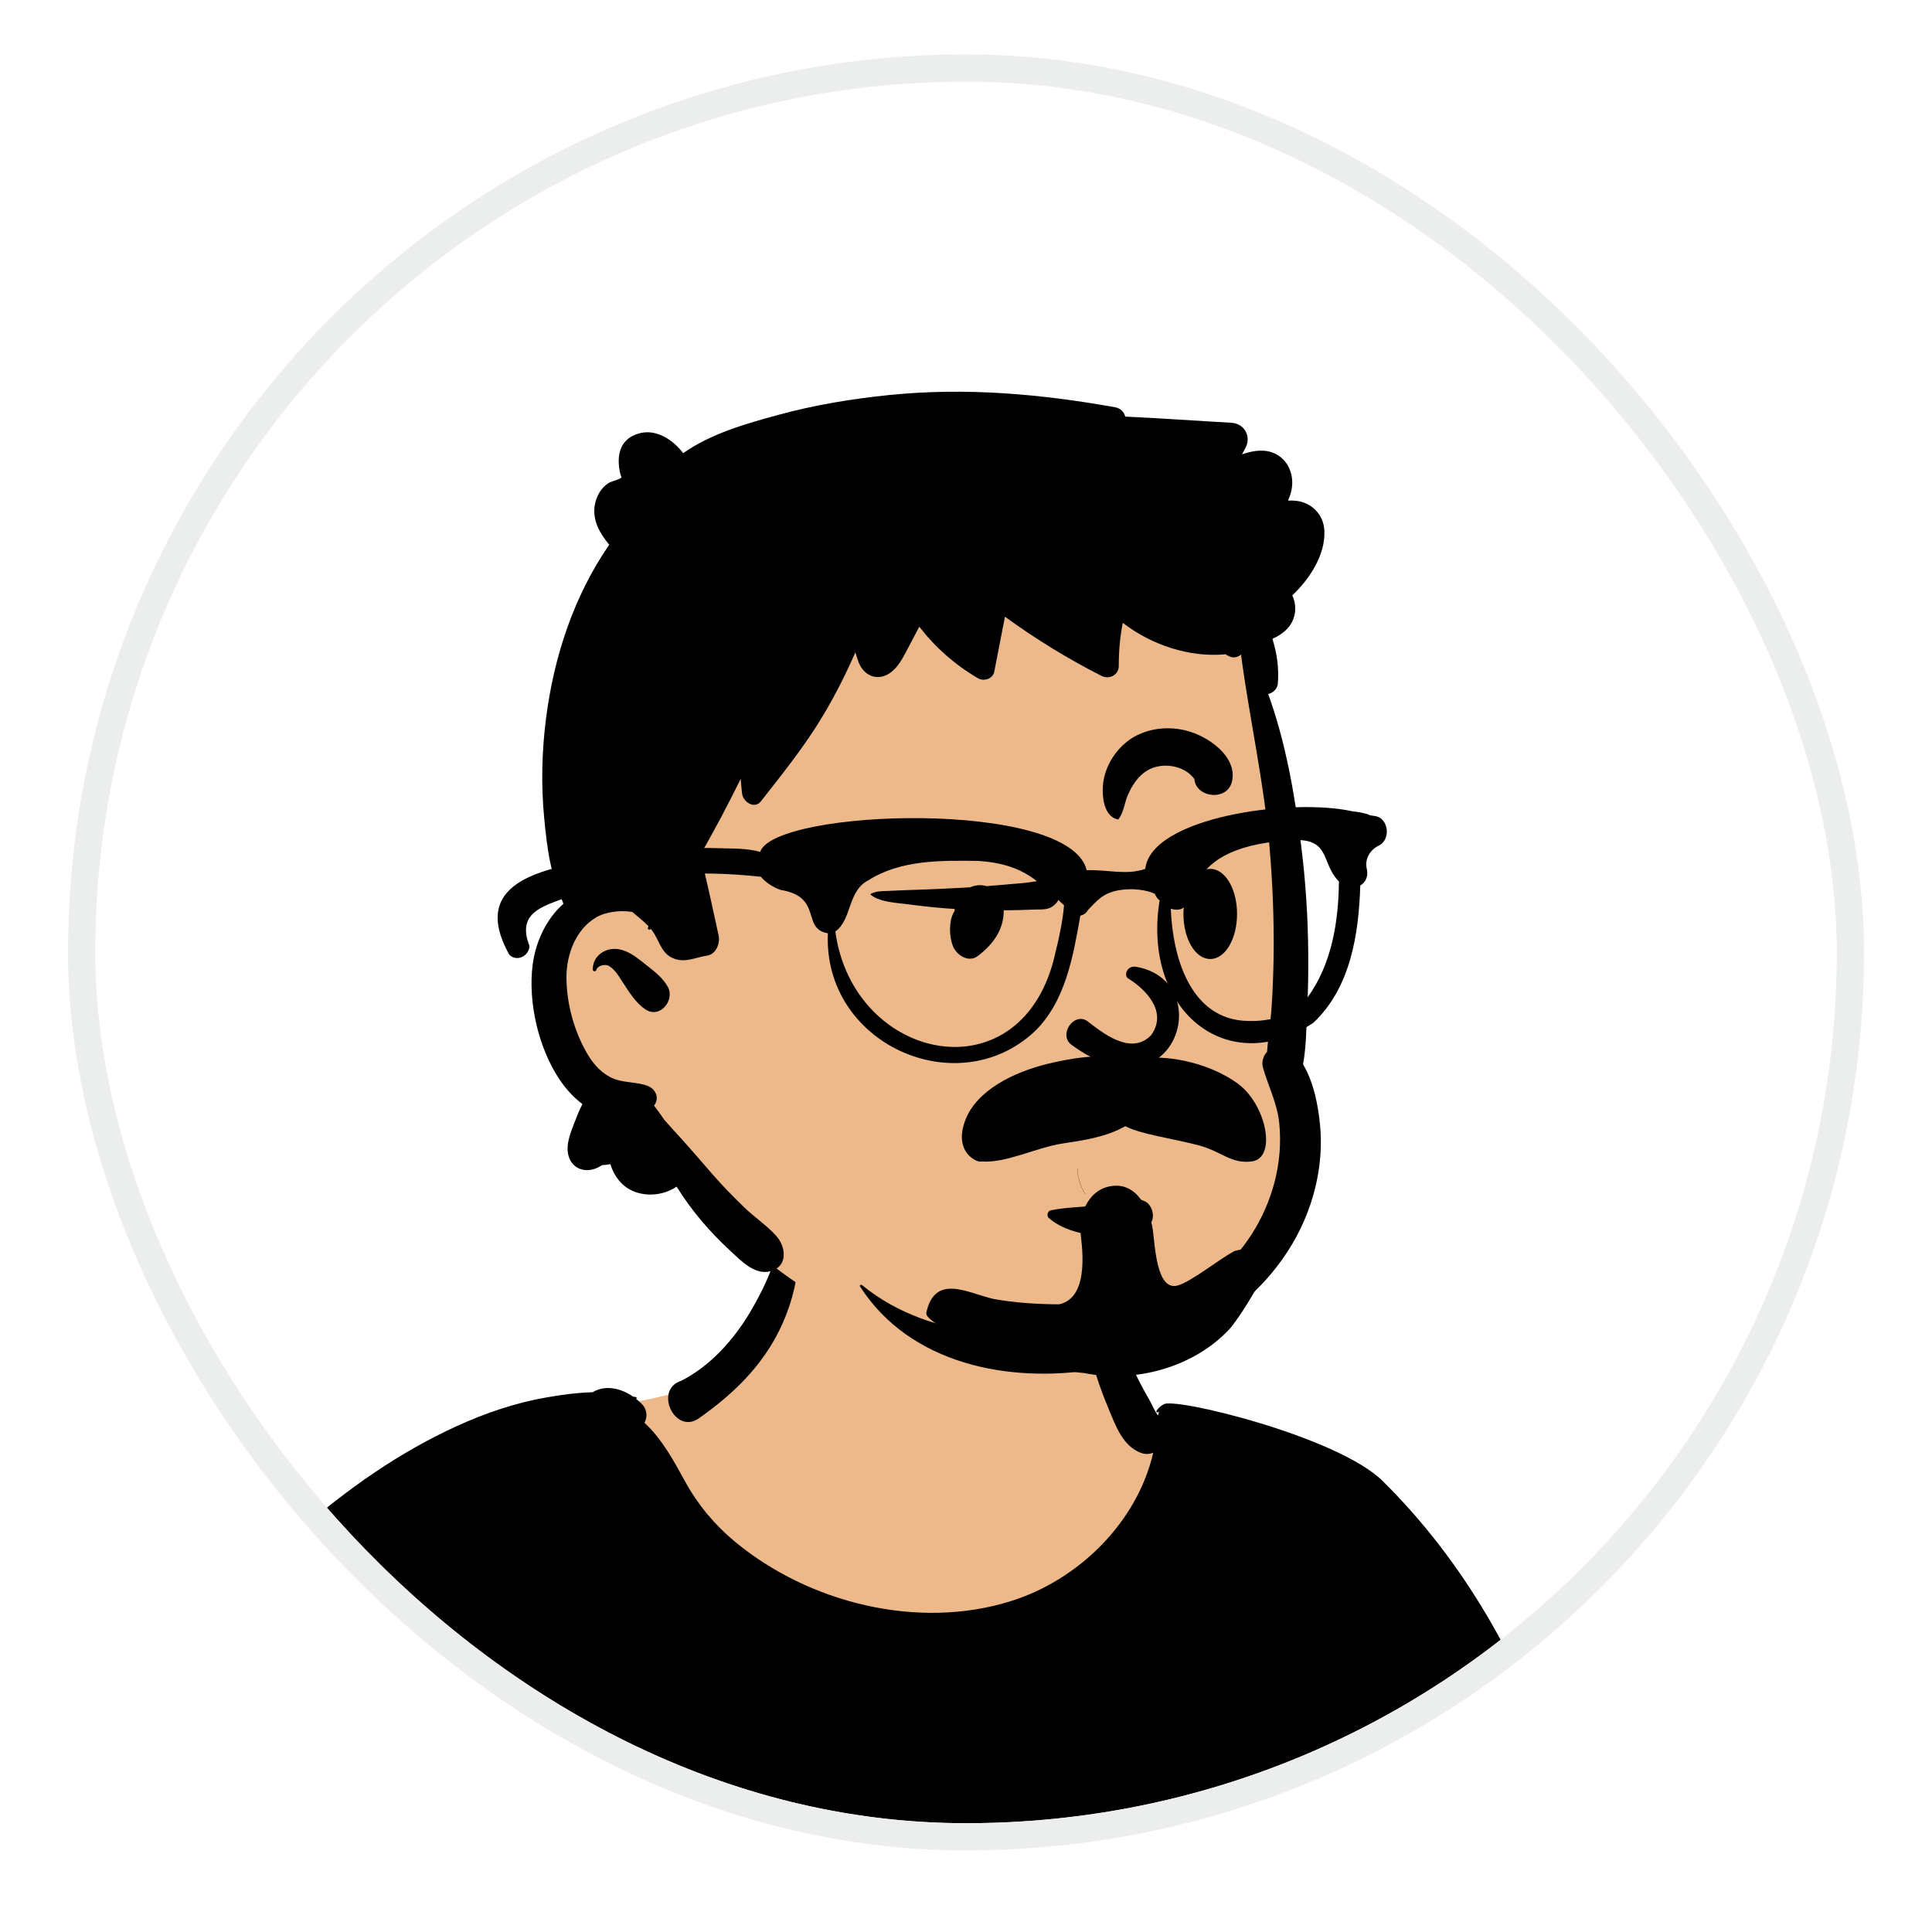 <svg width="71" height="70" viewBox="0 0 71 70" fill="none" xmlns="http://www.w3.org/2000/svg">
<g filter="url(#filter0_d_854_77112)">
<g clip-path="url(#clip0_854_77112)">
<rect x="3.5" y="2" width="64" height="64" rx="32" fill="white"/>
<path fill-rule="evenodd" clip-rule="evenodd" d="M1.768 72.486L57.866 76.939L57.925 77.32C58.865 83.44 59.34 87.593 59.349 89.777L59.349 89.844C59.349 92.01 60.014 95.454 61.344 100.177L61.426 100.468L1.69 100.572L0.985 86.355L1.768 72.486ZM34.979 41.981C37.26 42.094 39.559 43.071 39.737 43.696C40.132 45.088 40.768 51.044 42.859 51.959C44.951 52.875 49.415 52.04 50.692 54.226C51.968 56.411 56.16 65.32 56.16 67.396C56.16 68.78 42.499 69.26 15.176 68.837C15.525 57.69 16.979 51.831 19.538 51.259L19.767 51.208C23.469 50.4 25.681 50.374 26.944 49.071C28.232 47.741 28.466 45.458 29 43.696C29.295 42.725 32.18 41.843 34.979 41.981Z" fill="#EDB98A"/>
<path fill-rule="evenodd" clip-rule="evenodd" d="M39.981 45.465C39.99 45.458 39.999 45.456 40.008 45.461C40.186 45.546 40.223 45.717 40.284 45.895C40.373 46.154 40.476 46.408 40.572 46.666C40.762 47.182 40.944 47.698 41.156 48.206C41.374 48.729 41.599 49.242 41.858 49.747C41.982 49.992 42.116 50.231 42.252 50.469C42.346 50.634 42.434 50.861 42.557 51.016C42.567 50.967 42.58 50.92 42.596 50.876C42.58 50.884 42.564 50.893 42.549 50.902C42.518 50.922 42.48 50.883 42.499 50.852C42.566 50.741 42.654 50.666 42.754 50.615C43.031 50.307 49.141 51.775 50.811 53.424C53.836 56.41 55.877 60.103 57.22 64.031C57.962 66.198 58.644 68.387 59.35 70.566C60.095 72.871 60.874 75.165 61.62 77.468C61.784 77.974 61.427 78.435 60.976 78.601C60.136 78.911 59.29 79.203 58.436 79.474C58.85 81.063 59.14 82.687 59.348 84.315C59.778 87.672 59.832 91.098 60.51 94.42C60.665 95.182 60.862 95.934 61.07 96.684L61.118 96.857C61.242 97.296 61.354 97.74 61.506 98.171C61.637 98.541 61.806 98.915 61.898 99.296C62.005 99.746 61.847 100.237 61.426 100.468C61.089 100.653 60.606 100.576 60.402 100.228C60.361 100.157 60.336 100.079 60.325 100.001C60.295 99.936 60.267 99.87 60.242 99.801C60.232 99.775 60.223 99.748 60.215 99.721L60.191 99.639C60.131 99.445 60.077 99.25 60.022 99.054C59.932 98.74 59.843 98.427 59.743 98.116L59.693 97.96C59.447 97.212 59.227 96.457 59.035 95.693C58.349 92.954 58.203 90.118 58.014 87.31L58.005 87.165C57.834 84.649 57.732 82.139 57.941 79.628L57.913 79.638L57.884 79.646C57.613 79.729 57.34 79.811 57.067 79.89C57.058 79.893 57.05 79.896 57.042 79.898C56.867 79.953 56.687 80.004 56.504 80.052L56.394 80.08L56.317 80.101L56.235 80.124C55.976 80.2 55.712 80.286 55.444 80.277C54.999 80.349 54.546 80.392 54.102 80.393C54.239 82.633 54.397 84.871 54.586 87.106C54.775 89.354 55.026 91.592 55.287 93.831C55.416 94.937 55.553 96.041 55.705 97.143C55.782 97.702 55.862 98.258 55.964 98.812C56.069 99.379 56.254 99.985 56.142 100.558C56.14 100.557 56.137 100.556 56.135 100.556C56.097 100.722 55.997 100.871 55.823 100.973C55.502 101.16 55.054 101.051 54.87 100.724C54.855 100.696 54.84 100.668 54.826 100.639C54.637 100.72 54.431 100.751 54.177 100.753L50.736 100.788C49.173 100.803 47.609 100.82 46.045 100.843C41.133 100.915 36.222 100.998 31.31 101.058L29.468 101.079C26.706 101.108 23.942 101.165 21.18 101.164C19.798 101.164 18.418 101.16 17.036 101.126C16.366 101.109 15.698 101.084 15.03 101.056L14.912 101.051C14.378 101.024 13.811 100.975 13.289 101.095C13.145 101.375 12.777 101.433 12.585 101.146C12.144 100.491 12.024 99.576 11.943 98.775L11.914 98.486C11.824 97.588 11.745 96.691 11.687 95.791C11.478 92.605 11.402 89.415 11.498 86.222C11.546 84.594 11.696 82.976 11.873 81.358C11.928 80.853 11.986 80.349 12.049 79.846L12.05 79.667C12.05 79.61 12.05 79.555 12.048 79.504L12.033 79.018C12.02 78.614 12.008 78.209 12.002 77.803L12 77.56L11.998 77.108C11.611 77.071 11.199 76.943 10.865 76.881C10.324 76.78 9.785 76.671 9.247 76.556C8.169 76.324 7.104 76.05 6.045 75.747L5.82 75.683C4.843 75.401 3.853 75.101 2.929 74.68C2.567 74.515 2.206 74.329 1.889 74.085C1.87 74.342 1.841 74.597 1.824 74.852C1.79 75.355 1.749 75.857 1.715 76.36L1.683 76.839C1.63 77.637 1.583 78.434 1.561 79.235C1.466 82.726 1.449 86.232 1.634 89.721C1.725 91.467 1.856 93.214 2.045 94.953C2.137 95.808 2.235 96.666 2.356 97.519C2.48 98.395 2.705 99.265 2.774 100.147C2.84 100.998 1.538 101.122 1.325 100.344C1.069 99.411 1.003 98.404 0.869 97.445L0.853 97.339C0.704 96.32 0.584 95.296 0.481 94.272C0.124 90.738 0.031 87.185 0.218 83.638C0.307 81.939 0.518 80.246 0.773 78.565L0.803 78.371C0.919 77.618 1.028 76.866 1.16 76.116L1.21 75.835C1.329 75.191 1.419 74.49 1.611 73.846L1.554 73.793C1.448 73.694 1.332 73.579 1.248 73.455C0.958 73.416 0.712 73.208 0.742 72.83C0.842 71.588 1.296 70.324 1.7 69.152C2.107 67.973 2.578 66.816 3.112 65.689C4.99 61.727 7.696 58.13 11.004 55.249C12.758 53.72 14.681 52.364 16.806 51.399C17.854 50.922 18.938 50.554 20.073 50.355C20.635 50.256 21.203 50.179 21.774 50.163C22.238 49.889 22.788 50.005 23.238 50.305L23.262 50.321H23.263L23.378 50.344C23.406 50.349 23.405 50.394 23.378 50.4C23.376 50.4 23.374 50.401 23.372 50.402C23.446 50.46 23.516 50.522 23.581 50.588C23.795 50.807 23.794 51.072 23.684 51.286C24.341 51.895 24.756 52.677 25.19 53.465C25.656 54.309 26.266 55.038 27.008 55.654C29.729 57.91 33.731 58.907 37.14 57.842C39.647 57.059 41.789 54.94 42.38 52.389C42.24 52.439 42.089 52.447 41.944 52.396C41.268 52.154 41.01 51.415 40.751 50.797L40.739 50.767C40.486 50.169 40.274 49.56 40.106 48.933C39.937 48.298 39.837 47.629 39.796 46.975C39.78 46.716 39.787 46.457 39.8 46.199L39.812 45.985C39.821 45.791 39.819 45.593 39.981 45.465ZM28.974 43.72C28.983 43.697 29.02 43.684 29.034 43.712C29.633 44.947 29.24 46.64 28.674 47.818C28.081 49.05 27.189 49.985 26.131 50.793C25.985 50.904 25.835 51.014 25.684 51.121C24.801 51.744 24.015 50.065 25.034 49.743C26.096 49.204 26.958 48.243 27.558 47.233C27.882 46.688 28.17 46.119 28.39 45.523C28.609 44.928 28.74 44.309 28.974 43.72Z" fill="black"/>
<path fill-rule="evenodd" clip-rule="evenodd" d="M34.538 14.981C38.974 14.981 43.563 18.426 45.189 20.625C46.556 22.473 47.292 30.831 47.292 36.48C47.292 37.661 47.943 39.888 47.753 41.018C47.057 45.159 44.026 48.632 38.025 48.632C32.025 48.632 27.723 46.249 23.263 39.851C21.099 39.851 20.05 38.188 20.035 35.565C20.019 32.941 22.123 31.986 22.123 31.986C22.123 31.986 21.373 21.632 23.263 18.936C25.152 16.24 30.101 14.981 34.538 14.981Z" fill="#EDB98A"/>
<path fill-rule="evenodd" clip-rule="evenodd" d="M32.671 13.517C35.472 13.233 38.217 13.472 40.977 13.966C41.188 14.004 41.307 14.143 41.352 14.309C42.652 14.369 43.954 14.464 45.252 14.536C45.724 14.561 45.991 15.028 45.776 15.449C45.733 15.533 45.688 15.614 45.643 15.696L45.7 15.677C46.091 15.551 46.513 15.489 46.893 15.689C47.377 15.942 47.568 16.502 47.46 17.017C47.433 17.148 47.387 17.274 47.335 17.397C47.441 17.39 47.548 17.393 47.654 17.407C48.22 17.482 48.64 17.916 48.67 18.495C48.714 19.368 48.152 20.255 47.49 20.88C47.586 21.078 47.623 21.311 47.583 21.548C47.503 22.015 47.16 22.295 46.761 22.477C46.928 23.006 47.006 23.558 46.96 24.123C46.944 24.311 46.78 24.467 46.606 24.505C47.253 26.291 47.581 28.209 47.817 30.077C47.985 31.406 48.068 32.743 48.078 34.082C48.083 34.687 48.073 35.292 48.047 35.897L48.037 36.124C48.006 36.777 48.004 37.464 47.887 38.111C48.287 38.792 48.448 39.639 48.516 40.402C48.6 41.348 48.467 42.323 48.169 43.223C47.045 46.622 43.655 48.766 40.249 49.324C37.096 49.84 33.448 49.145 31.606 46.276C31.577 46.231 31.639 46.194 31.675 46.223C32.993 47.297 34.522 47.776 36.183 48.01C39.055 48.412 42.283 47.729 44.588 45.919C45.695 45.051 46.492 43.786 46.843 42.424C47.022 41.728 47.084 41.003 47.013 40.287C46.942 39.56 46.62 38.94 46.418 38.254C46.35 38.022 46.422 37.807 46.563 37.653C46.603 37.096 46.697 36.534 46.733 35.978C46.773 35.346 46.797 34.715 46.806 34.082C46.822 32.77 46.767 31.456 46.657 30.15C46.456 27.757 45.92 25.423 45.606 23.051C45.49 23.156 45.323 23.199 45.149 23.107L45.13 23.098L45.035 23.043C45.03 23.043 45.023 23.044 45.018 23.044C44.366 23.108 43.689 23.017 43.064 22.822C42.41 22.619 41.803 22.305 41.261 21.888C41.157 22.412 41.114 22.941 41.114 23.475C41.113 23.808 40.761 23.981 40.481 23.839C39.241 23.208 38.056 22.481 36.932 21.663C36.801 22.337 36.67 23.011 36.538 23.686C36.487 23.946 36.156 24.051 35.944 23.927C35.102 23.436 34.375 22.794 33.783 22.03C33.664 22.256 33.546 22.483 33.426 22.709L33.247 23.047C33.069 23.38 32.832 23.748 32.444 23.855C32.032 23.967 31.689 23.7 31.551 23.328C31.509 23.212 31.47 23.093 31.434 22.973C31.084 23.774 30.689 24.557 30.242 25.303C29.571 26.424 28.767 27.422 27.964 28.445C27.72 28.756 27.303 28.46 27.27 28.157C27.25 27.98 27.234 27.801 27.22 27.623C26.752 28.569 26.264 29.505 25.733 30.415L25.809 30.713C26.028 31.596 26.21 32.485 26.408 33.373C26.472 33.659 26.32 34.069 25.986 34.117C25.587 34.175 25.21 34.38 24.801 34.239C24.355 34.086 24.267 33.7 24.057 33.334C24.015 33.261 23.966 33.195 23.914 33.131L23.901 33.148C23.868 33.191 23.79 33.145 23.809 33.095L23.832 33.038C23.651 32.846 23.435 32.686 23.236 32.513C22.764 32.434 22.232 32.521 21.907 32.713C21.165 33.151 20.824 34.055 20.817 34.886C20.809 35.858 21.11 36.95 21.617 37.782C21.841 38.147 22.147 38.478 22.552 38.64C22.953 38.801 23.389 38.751 23.797 38.903C24.068 39.004 24.234 39.304 24.071 39.577C24.06 39.595 24.047 39.613 24.036 39.631L24.157 39.792C24.241 39.904 24.328 40.024 24.409 40.149C24.617 40.388 24.836 40.619 25.047 40.855C25.439 41.289 25.819 41.736 26.204 42.176C26.567 42.592 26.952 42.983 27.348 43.367C27.722 43.731 28.189 44.037 28.533 44.425C28.867 44.804 28.958 45.465 28.408 45.685C27.799 45.928 27.261 45.358 26.851 44.978L26.834 44.962C26.083 44.27 25.404 43.478 24.866 42.607C24.332 42.971 23.561 43.006 23.029 42.642C22.75 42.451 22.535 42.129 22.431 41.779C22.333 41.801 22.235 41.814 22.139 41.813C22.09 41.841 22.04 41.869 21.99 41.895C21.594 42.102 21.107 42.01 20.926 41.57C20.761 41.172 20.931 40.719 21.08 40.335L21.11 40.255C21.195 40.036 21.288 39.797 21.403 39.573C21.081 39.33 20.806 39.029 20.574 38.686C19.791 37.531 19.401 35.843 19.573 34.465C19.677 33.634 20.067 32.773 20.706 32.212L20.682 32.151C20.503 31.696 20.341 31.24 20.235 30.759C20.112 30.197 20.052 29.615 19.997 29.043C19.881 27.834 19.913 26.598 20.067 25.394C20.356 23.128 21.088 20.904 22.389 19.018C22.021 18.575 21.728 18.055 21.881 17.456C21.95 17.181 22.109 16.921 22.348 16.763C22.48 16.677 22.637 16.663 22.769 16.591L22.809 16.569C22.867 16.535 22.823 16.539 22.788 16.381C22.651 15.752 22.765 15.144 23.456 14.935C24.107 14.738 24.722 15.155 25.108 15.653C26.116 14.936 27.444 14.561 28.612 14.243C29.94 13.882 31.303 13.656 32.671 13.517ZM21.784 34.629C21.779 34.116 22.264 33.8 22.742 33.883C23.062 33.939 23.33 34.131 23.581 34.329L23.703 34.426C24.009 34.667 24.36 34.926 24.543 35.267C24.81 35.769 24.245 36.446 23.718 36.093C23.356 35.85 23.124 35.461 22.887 35.1L22.862 35.062C22.754 34.9 22.66 34.728 22.512 34.598L22.48 34.57C22.432 34.529 22.379 34.491 22.317 34.473C22.196 34.438 21.972 34.487 21.918 34.631L21.913 34.646C21.894 34.719 21.785 34.703 21.784 34.629Z" fill="black"/>
<path fill-rule="evenodd" clip-rule="evenodd" d="M40.281 43.292C40.873 43.21 41.509 42.875 42.075 43.147C42.339 43.274 42.464 43.71 42.286 43.952C42.013 44.321 41.731 44.382 41.288 44.418C40.956 44.444 40.622 44.446 40.291 44.408L40.207 44.398C39.616 44.322 39.002 44.157 38.544 43.76C38.45 43.678 38.498 43.503 38.618 43.477C39.162 43.363 39.731 43.369 40.281 43.292ZM39.585 41.93C39.584 41.925 39.592 41.925 39.592 41.93C39.606 42.268 39.701 42.581 39.877 42.871C39.879 42.875 39.873 42.879 39.871 42.874C39.695 42.585 39.599 42.268 39.585 41.93ZM41.45 34.95C42.041 35.31 42.942 36.148 42.306 37.038C41.557 37.824 40.48 36.923 39.948 36.516C39.456 36.2 38.903 37.012 39.359 37.381C43.198 40.222 44.756 35.044 41.749 34.528C41.418 34.471 41.295 34.839 41.45 34.95ZM44.476 30.93C44.615 30.93 44.748 30.977 44.869 31.064C44.988 31.15 45.096 31.275 45.185 31.431C45.355 31.727 45.461 32.135 45.461 32.586C45.461 33.037 45.355 33.445 45.185 33.741C45.096 33.897 44.988 34.022 44.869 34.108C44.748 34.195 44.615 34.242 44.476 34.242C44.337 34.242 44.205 34.195 44.084 34.108C43.965 34.022 43.857 33.897 43.767 33.741C43.597 33.445 43.491 33.037 43.491 32.586C43.491 32.135 43.597 31.727 43.767 31.431C43.857 31.275 43.965 31.15 44.084 31.064C44.205 30.977 44.337 30.93 44.476 30.93ZM38.047 31.39L38.099 31.38C38.404 31.325 38.558 31.343 38.824 31.551C39.023 31.707 38.966 32.015 38.824 32.179C38.576 32.465 38.333 32.414 37.993 32.425L37.969 32.426C37.686 32.438 37.403 32.446 37.119 32.45C37.042 32.451 36.964 32.451 36.887 32.451C36.895 33.169 36.481 33.715 35.937 34.13C35.585 34.398 35.139 34.088 35.014 33.754C34.91 33.478 34.888 33.138 34.942 32.835C34.962 32.724 35.003 32.602 35.067 32.499L35.085 32.471L35.082 32.432C35.081 32.422 35.082 32.413 35.081 32.403C34.576 32.372 34.073 32.321 33.571 32.258L33.403 32.236C32.974 32.179 32.344 32.161 31.997 31.882C31.986 31.873 31.99 31.854 32.002 31.848C32.193 31.745 32.386 31.751 32.599 31.741L32.63 31.74C32.862 31.728 33.094 31.718 33.326 31.71L33.558 31.703C34.151 31.686 34.746 31.657 35.339 31.625C35.442 31.62 35.545 31.613 35.648 31.607C35.756 31.562 35.871 31.535 35.984 31.529C36.078 31.525 36.169 31.538 36.254 31.565C36.47 31.549 36.687 31.53 36.903 31.511L37.119 31.491C37.425 31.462 37.745 31.449 38.047 31.39ZM41.795 26.015C42.447 25.695 43.24 25.687 43.912 25.952L43.957 25.97C44.636 26.252 45.453 26.902 45.276 27.712C45.114 28.454 43.951 28.328 43.892 27.627C43.517 27.107 42.674 26.993 42.145 27.324C41.824 27.524 41.603 27.862 41.453 28.203C41.324 28.493 41.3 28.852 41.103 29.105C41.096 29.113 41.084 29.114 41.074 29.112C40.486 28.976 40.472 28.042 40.573 27.588C40.718 26.93 41.186 26.314 41.795 26.015Z" fill="black"/>
<path fill-rule="evenodd" clip-rule="evenodd" d="M41.536 38C40.665 37.608 39.102 37.95 38.534 38.086C37.214 38.403 35.887 39.087 35.477 40.158C35.014 41.365 35.937 41.745 36.072 41.683C36.986 41.747 38.074 41.173 39.031 41.025C39.808 40.904 40.628 40.798 41.356 40.385C41.888 40.677 43.089 40.835 44.058 41.091C44.883 41.309 45.241 41.781 46.006 41.68C46.923 41.56 46.548 39.632 45.526 38.851C44.407 37.996 42.515 37.649 41.536 38ZM43.26 46.245C42.498 46.431 42.447 44.761 42.362 44.172C42.295 43.711 41.919 42.523 40.966 42.574C40.013 42.625 39.654 43.621 39.703 44.24C39.734 44.641 40.104 46.675 38.923 46.932C38.169 46.93 37.298 46.879 36.506 46.733C35.574 46.522 34.362 45.783 34.042 47.238C33.927 47.762 38.033 49.318 39.855 49.459C41.702 49.833 43.864 49.257 45.18 47.844C45.479 47.523 46.322 46.188 46.382 45.861C46.508 45.174 46.216 44.732 45.366 44.974C44.765 45.295 43.75 46.126 43.26 46.245Z" fill="black"/>
<path fill-rule="evenodd" clip-rule="evenodd" d="M48.052 35.651C47.525 36.359 46.548 36.585 45.646 36.507C43.702 36.32 43.09 34.112 43.026 32.396C44.33 32.763 42.916 30.166 47.373 29.881C48.944 29.75 48.511 30.698 49.205 31.392C49.191 32.846 48.948 34.427 48.052 35.651ZM38.792 33.98C37.644 39.354 31.358 38.075 30.698 33.231C31.308 32.801 31.147 31.739 31.905 31.354C33.105 30.587 34.606 30.62 35.969 30.638C37.712 30.757 38.208 31.479 39.103 32.266C39.06 32.792 38.936 33.416 38.792 33.98ZM50.542 28.991C50.478 28.98 50.413 28.97 50.349 28.96C50.298 28.932 50.239 28.91 50.17 28.897C50.014 28.857 49.858 28.83 49.702 28.815C47.468 28.313 42.3 29.026 42.087 30.932C41.375 31.17 40.76 30.957 39.935 30.978C39.307 28.356 28.457 28.726 27.935 30.307C27.933 30.306 27.931 30.306 27.929 30.305C27.427 30.15 26.688 30.188 26.114 30.163C24.889 30.137 23.662 30.247 22.463 30.505C20.218 30.862 17.154 31.279 18.715 34.082C18.716 34.083 18.716 34.083 18.716 34.084L18.716 34.084C18.985 34.359 19.442 34.137 19.459 33.764C18.934 32.436 20.12 32.277 21.032 31.895C23.302 31.08 25.614 30.967 27.961 31.219C28.138 31.427 28.406 31.608 28.689 31.703C30.259 31.963 29.432 33.127 30.424 33.297C30.242 37.355 35.17 39.57 38.025 36.902C39.165 35.788 39.437 34.137 39.702 32.649C39.841 32.618 39.93 32.541 39.982 32.44C40.318 32.105 40.529 31.795 41.194 31.703C41.859 31.611 42.37 31.796 42.44 31.852C42.457 31.887 42.476 31.923 42.498 31.958C42.528 32.01 42.569 32.052 42.616 32.085C41.96 36.126 45.098 38.682 48.266 36.586C49.642 35.291 49.933 33.31 49.99 31.541C50.177 31.428 50.295 31.21 50.23 30.936C50.142 30.558 50.35 30.23 50.683 30.066C51.115 29.852 51.038 29.073 50.542 28.991Z" fill="black"/>
</g>
<rect x="3" y="1.5" width="65" height="65" rx="32.5" stroke="#EBEEED"/>
</g>
<defs>
<filter id="filter0_d_854_77112" x="0.5" y="0" width="70" height="70" filterUnits="userSpaceOnUse" color-interpolation-filters="sRGB">
<feFlood flood-opacity="0" result="BackgroundImageFix"/>
<feColorMatrix in="SourceAlpha" type="matrix" values="0 0 0 0 0 0 0 0 0 0 0 0 0 0 0 0 0 0 127 0" result="hardAlpha"/>
<feOffset dy="1"/>
<feGaussianBlur stdDeviation="1"/>
<feColorMatrix type="matrix" values="0 0 0 0 0.063 0 0 0 0 0.094 0 0 0 0 0.157 0 0 0 0.05 0"/>
<feBlend mode="normal" in2="BackgroundImageFix" result="effect1_dropShadow_854_77112"/>
<feBlend mode="normal" in="SourceGraphic" in2="effect1_dropShadow_854_77112" result="shape"/>
</filter>
<clipPath id="clip0_854_77112">
<rect x="3.5" y="2" width="64" height="64" rx="32" fill="white"/>
</clipPath>
</defs>
</svg>
